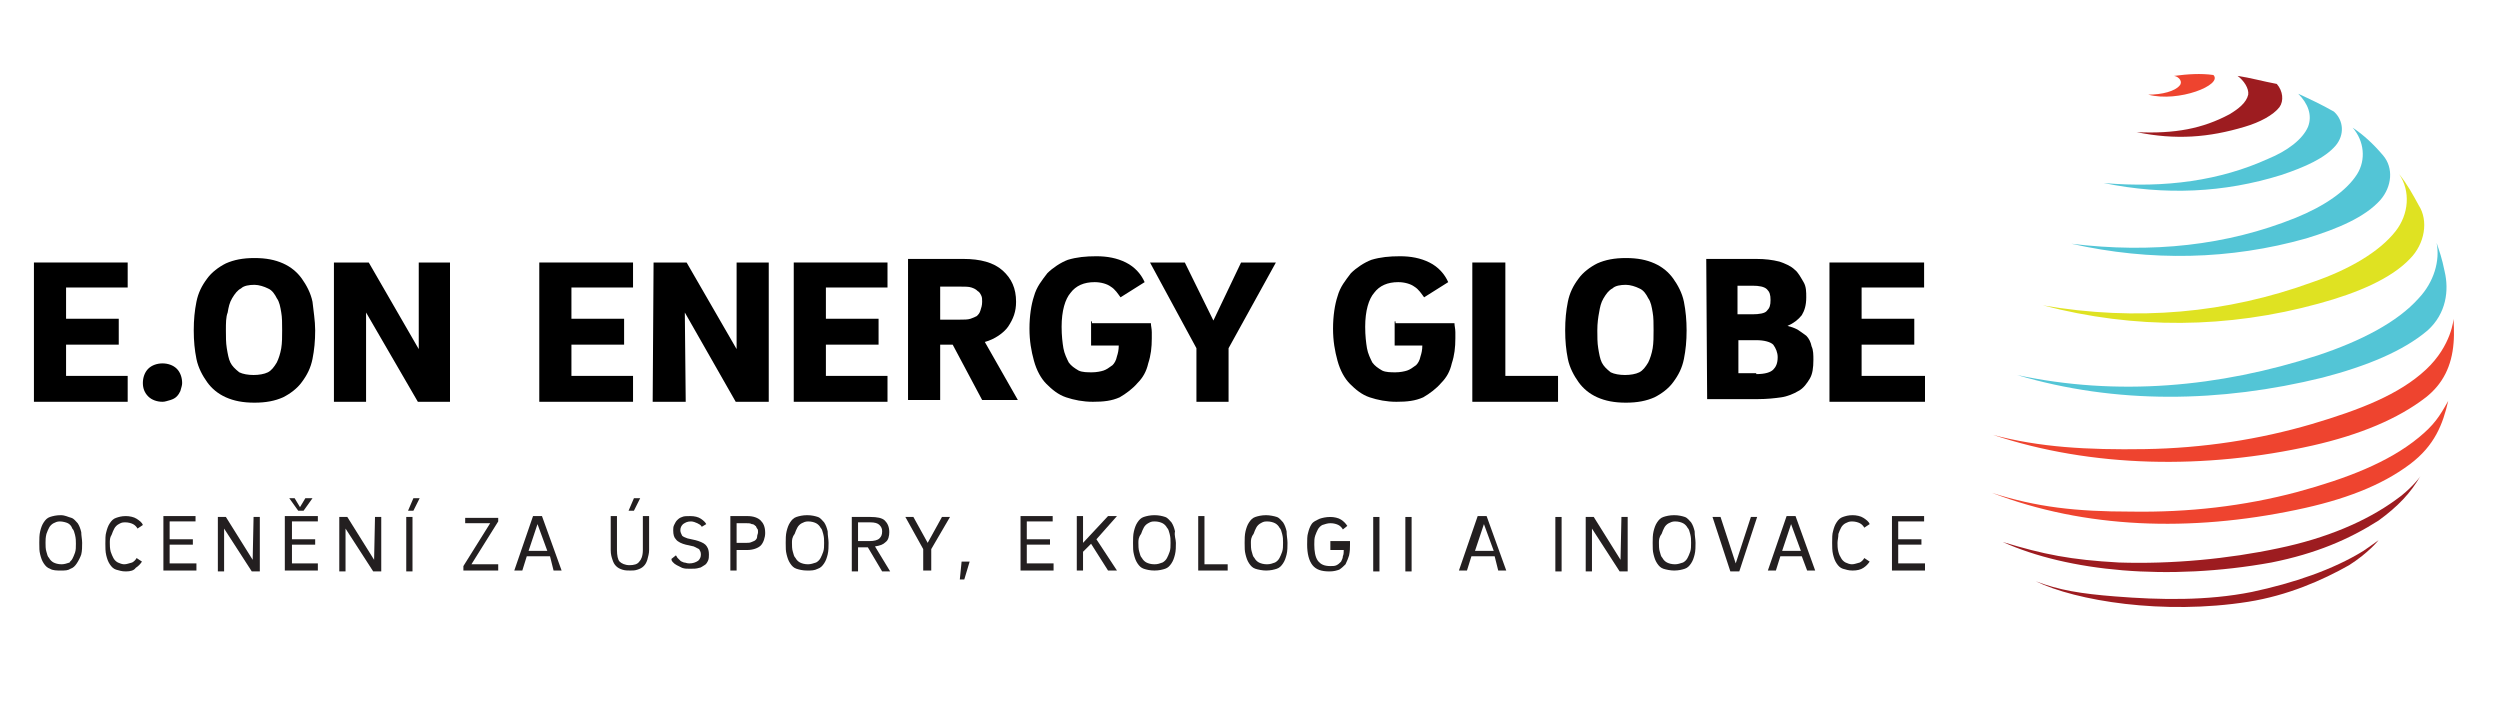 <?xml version="1.0" encoding="utf-8"?>
<!-- Generator: Adobe Illustrator 25.2.3, SVG Export Plug-In . SVG Version: 6.00 Build 0)  -->
<svg version="1.1" id="Vrstva_1" xmlns="http://www.w3.org/2000/svg" xmlns:xlink="http://www.w3.org/1999/xlink" x="0px" y="0px"
	 width="280px" height="80px" viewBox="0 0 280 80" style="enable-background:new 0 0 280 80;" xml:space="preserve">
<style type="text/css">
	.st0{fill:none;}
	.st1{fill:#231F20;}
	.st2{fill:#EE442F;}
	.st3{fill:#9D1C20;}
	.st4{fill:#53C5D6;}
	.st5{fill:#DFE222;}
</style>
<g>
	<rect id="canvas_background" x="2.7" y="6.5" class="st0" width="274.7" height="67"/>
</g>
<g>
	<g>
		<path class="st1" d="M9.2,60.8c0,0.4,0,0.9-0.1,1.3c-0.1,0.3-0.3,0.7-0.5,1c-0.2,0.3-0.4,0.5-0.7,0.6c-0.3,0.2-0.6,0.2-1.1,0.2
			c-0.4,0-0.9,0-1.2-0.2c-0.3-0.1-0.5-0.3-0.7-0.6s-0.3-0.6-0.4-1c-0.1-0.4-0.1-0.7-0.1-1.3c0-0.4,0-0.9,0.1-1.3
			c0.1-0.4,0.2-0.7,0.4-1c0.2-0.3,0.4-0.5,0.7-0.6c0.3-0.1,0.7-0.2,1.2-0.2S7.6,57.9,8,58c0.3,0.1,0.5,0.4,0.7,0.6
			c0.2,0.3,0.3,0.6,0.4,1C9.1,60,9.2,60.4,9.2,60.8z M5.1,60.8c0,0.3,0,0.7,0.1,1c0.1,0.3,0.1,0.5,0.3,0.7c0.1,0.2,0.3,0.4,0.5,0.5
			c0.2,0.1,0.5,0.2,0.9,0.2c0.3,0,0.6-0.1,0.9-0.2c0-0.1,0.2-0.2,0.3-0.4c0.1-0.2,0.2-0.4,0.3-0.7c0.1-0.3,0.1-0.6,0.1-1
			c0-0.3,0-0.6-0.1-1c-0.1-0.3-0.1-0.5-0.3-0.7c-0.1-0.3-0.3-0.5-0.5-0.6S7,58.4,6.7,58.4c-0.3,0-0.5,0.1-0.7,0.2
			c-0.2,0.1-0.4,0.3-0.5,0.5c-0.1,0.2-0.2,0.4-0.3,0.7C5.1,60.2,5.1,60.5,5.1,60.8z"/>
		<path class="st1" d="M12.3,60.8c0,0.3,0,0.6,0.1,1c0.1,0.3,0.2,0.5,0.3,0.7c0.1,0.2,0.3,0.4,0.5,0.5c0.2,0.1,0.5,0.2,0.7,0.2
			c0.3,0,0.5-0.1,0.9-0.2c0.2-0.1,0.4-0.3,0.5-0.5l0.6,0.4c-0.2,0.3-0.4,0.5-0.7,0.7C15,63.9,14.6,64,14.1,64s-0.7-0.1-1.1-0.2
			c-0.3-0.1-0.5-0.3-0.7-0.6c-0.2-0.3-0.3-0.6-0.4-1c-0.1-0.4-0.1-0.9-0.1-1.3c0-0.5,0-1,0.1-1.3c0.1-0.4,0.2-0.7,0.4-1
			c0.2-0.3,0.4-0.5,0.7-0.6c0.3-0.1,0.6-0.2,1.1-0.2c0.4,0,0.9,0.1,1.2,0.3c0.3,0.2,0.6,0.4,0.7,0.7l-0.6,0.4
			c-0.1-0.2-0.3-0.4-0.5-0.5s-0.5-0.2-0.9-0.2s-0.5,0.1-0.7,0.2c-0.2,0.1-0.4,0.3-0.5,0.5c-0.1,0.2-0.2,0.4-0.3,0.7
			C12.3,60.2,12.3,60.5,12.3,60.8z"/>
		<path class="st1" d="M22,63.2v0.7h-3.7v-6.1h3.6v0.6H19v2h2.6v0.6H19v2.1h3V63.2z"/>
		<path class="st1" d="M28.4,57.9h0.7v6.1h-0.9l-3.1-4.8v4.8h-0.7v-6.1h0.9l3,4.8L28.4,57.9z"/>
		<path class="st1" d="M35.6,63.2v0.7h-3.7v-6.1h3.7v0.6h-2.9v2h2.6v0.6h-2.6v2.1h2.9V63.2z M33.4,57.2l-1-1.4h0.6l0.6,1l0.6-1H35
			l-1,1.4H33.4z"/>
		<path class="st1" d="M42,57.9h0.7v6.1h-0.9l-3.1-4.8v4.8h-0.7v-6.1h0.9l3,4.8L42,57.9z"/>
		<path class="st1" d="M45.5,57.9h0.7v6.1h-0.7V57.9z M47,55.8l-0.7,1.4h-0.6l0.6-1.4H47z"/>
		<path class="st1" d="M55.8,58.4l-3,4.8h3v0.7h-3.9v-0.5l3-4.8h-2.8V58h3.7V58.4z"/>
		<path class="st1" d="M61.6,62.3H59l-0.5,1.6h-0.9l2.1-6.1h1l2.2,6.1h-0.9L61.6,62.3z M59.2,61.7h2.1l-1.1-3L59.2,61.7z"/>
		<path class="st1" d="M70.6,63.9c-0.3,0-0.6,0-0.9-0.1c-0.3-0.1-0.5-0.2-0.7-0.4c-0.2-0.2-0.3-0.4-0.4-0.7
			c-0.1-0.3-0.2-0.6-0.2-1.1v-3.8h0.7v3.8c0,0.6,0.1,1.1,0.3,1.3c0.2,0.2,0.6,0.4,1.1,0.4s0.9-0.1,1.1-0.4c0.2-0.2,0.4-0.6,0.4-1.3
			v-3.8h0.7v3.8c0,0.4-0.1,0.7-0.2,1.1c-0.1,0.3-0.2,0.5-0.4,0.7c-0.2,0.2-0.4,0.3-0.7,0.4S70.9,63.9,70.6,63.9z M71.7,55.8
			l-0.7,1.4h-0.6l0.6-1.4H71.7z"/>
		<path class="st1" d="M78.6,59c-0.1-0.2-0.3-0.3-0.5-0.4c-0.2-0.1-0.5-0.2-0.7-0.2c-0.4,0-0.6,0.1-0.9,0.3
			c-0.2,0.2-0.3,0.4-0.3,0.7c0,0.2,0.1,0.4,0.2,0.6c0.1,0.1,0.3,0.2,0.6,0.3l0.9,0.2c0.4,0.1,0.9,0.3,1.1,0.5
			c0.2,0.2,0.4,0.5,0.4,1.1c0,0.2,0,0.5-0.1,0.7s-0.2,0.4-0.4,0.5c-0.2,0.1-0.4,0.3-0.6,0.3c-0.3,0.1-0.6,0.1-1,0.1s-0.6,0-0.9-0.1
			c-0.2-0.1-0.4-0.2-0.6-0.3c-0.2-0.1-0.3-0.2-0.4-0.3c-0.1-0.1-0.2-0.2-0.2-0.4l0.5-0.4c0.1,0.1,0.1,0.2,0.2,0.3
			c0.1,0.1,0.2,0.2,0.3,0.3c0.1,0.1,0.2,0.1,0.4,0.2c0.2,0,0.3,0.1,0.6,0.1c0.4,0,0.7-0.1,1-0.3c0.2-0.2,0.3-0.4,0.3-0.7
			s-0.1-0.4-0.2-0.6c-0.2-0.1-0.4-0.2-0.6-0.3l-0.9-0.2c-0.4-0.1-0.9-0.3-1.1-0.6c-0.2-0.2-0.3-0.5-0.3-1c0-0.2,0-0.4,0.1-0.6
			c0.1-0.2,0.2-0.4,0.3-0.5c0.2-0.2,0.3-0.3,0.6-0.4c0.2-0.1,0.5-0.1,0.9-0.1c0.5,0,0.9,0.1,1.2,0.3s0.5,0.4,0.6,0.6L78.6,59z"/>
		<path class="st1" d="M82.5,61.5v2.4h-0.7v-6.1h1.9c0.7,0,1.2,0.2,1.5,0.5c0.3,0.3,0.5,0.7,0.5,1.4c0,0.5-0.2,1.1-0.5,1.4
			c-0.3,0.3-0.9,0.5-1.5,0.5h-1.2V61.5z M82.5,60.8h1.1c0.2,0,0.4,0,0.6-0.1c0.2-0.1,0.3-0.1,0.4-0.2c0.1-0.1,0.2-0.2,0.2-0.4
			s0.1-0.3,0.1-0.5s0-0.3-0.1-0.4c-0.1-0.1-0.1-0.3-0.2-0.3c-0.1-0.1-0.2-0.2-0.4-0.2c-0.2-0.1-0.3-0.1-0.6-0.1h-1.1V60.8z"/>
		<path class="st1" d="M92.8,60.8c0,0.4,0,0.9-0.1,1.3c-0.1,0.4-0.2,0.7-0.4,1c-0.2,0.3-0.4,0.5-0.7,0.6c-0.4,0.2-0.7,0.2-1.2,0.2
			s-0.9-0.1-1.2-0.2c-0.3-0.1-0.5-0.3-0.7-0.6c-0.2-0.3-0.3-0.6-0.4-1c-0.1-0.4-0.1-0.7-0.1-1.3c0-0.4,0-0.9,0.1-1.3
			c0.1-0.4,0.2-0.7,0.4-1c0.2-0.3,0.4-0.5,0.7-0.6c0.3-0.1,0.7-0.2,1.2-0.2s0.9,0.1,1.2,0.2c0.3,0.1,0.5,0.4,0.7,0.6
			c0.2,0.3,0.3,0.6,0.4,1C92.7,60,92.8,60.4,92.8,60.8z M88.7,60.8c0,0.3,0,0.7,0.1,1c0.1,0.3,0.1,0.5,0.3,0.7
			c0.1,0.2,0.3,0.4,0.5,0.5c0.2,0.1,0.5,0.2,0.9,0.2c0.3,0,0.6-0.1,0.9-0.2c0.2-0.1,0.4-0.3,0.5-0.5s0.2-0.4,0.3-0.7
			c0.1-0.3,0.1-0.6,0.1-1s0-0.6-0.1-1c-0.1-0.3-0.1-0.5-0.3-0.7c-0.1-0.2-0.3-0.4-0.5-0.5c-0.2-0.1-0.5-0.2-0.9-0.2
			c-0.3,0-0.5,0.1-0.7,0.2c-0.2,0.1-0.4,0.3-0.5,0.5s-0.2,0.4-0.3,0.7C88.7,60.2,88.7,60.5,88.7,60.8z"/>
		<path class="st1" d="M95.4,57.9h2.1c0.7,0,1.3,0.1,1.6,0.4c0.3,0.3,0.5,0.7,0.5,1.3c0,0.4-0.1,0.9-0.4,1.1
			c-0.3,0.3-0.6,0.4-1.2,0.5l1.7,2.8h-0.9l-1.6-2.7h-1.1v2.7h-0.7v-6.1H95.4z M98.8,59.5c0-0.3-0.1-0.5-0.3-0.7
			c-0.2-0.2-0.5-0.3-1.1-0.3h-1.3v2.1h1.3c0.5,0,0.9-0.1,1.1-0.3C98.7,60.1,98.8,59.9,98.8,59.5z"/>
		<path class="st1" d="M103.4,63.9v-2.4l-2-3.6h0.9l1.6,2.9l1.6-2.9h0.9l-2.1,3.6v2.4H103.4z"/>
		<path class="st1" d="M108,64.9h-0.5l0.2-2h0.9L108,64.9z"/>
		<path class="st1" d="M118,63.2v0.7h-3.7v-6.1h3.6v0.6h-2.9v2h2.6v0.6h-2.6v2.1h3V63.2z"/>
		<path class="st1" d="M121.3,61.8v2.1h-0.7v-6.1h0.7v3l2.8-3h1l-2.3,2.6l2.3,3.5h-1l-1.9-3L121.3,61.8z"/>
		<path class="st1" d="M131.7,60.8c0,0.4,0,0.9-0.1,1.3c-0.1,0.4-0.2,0.7-0.4,1c-0.2,0.3-0.4,0.5-0.7,0.6c-0.3,0.1-0.7,0.2-1.2,0.2
			s-0.9-0.1-1.2-0.2c-0.3-0.1-0.5-0.3-0.7-0.6c-0.2-0.3-0.3-0.6-0.4-1c-0.1-0.4-0.1-0.7-0.1-1.3c0-0.4,0-0.9,0.1-1.3
			c0.1-0.4,0.2-0.7,0.4-1c0.2-0.3,0.4-0.5,0.7-0.6c0.3-0.1,0.7-0.2,1.2-0.2s0.9,0.1,1.2,0.2c0.3,0.1,0.5,0.4,0.7,0.6
			c0.2,0.3,0.3,0.6,0.4,1C131.5,60,131.7,60.4,131.7,60.8z M127.5,60.8c0,0.3,0,0.7,0.1,1c0.1,0.3,0.1,0.5,0.3,0.7
			c0.1,0.2,0.3,0.4,0.5,0.5c0.2,0.1,0.5,0.2,0.9,0.2s0.6-0.1,0.9-0.2c0.2-0.1,0.4-0.3,0.5-0.5c0.1-0.2,0.2-0.4,0.3-0.7
			c0.1-0.3,0.1-0.6,0.1-1s0-0.6-0.1-1c-0.1-0.3-0.1-0.5-0.3-0.7c-0.1-0.2-0.3-0.4-0.5-0.5c-0.2-0.1-0.5-0.2-0.9-0.2
			s-0.5,0.1-0.7,0.2c-0.2,0.1-0.4,0.3-0.5,0.5c-0.1,0.2-0.2,0.4-0.3,0.7C127.5,60.2,127.5,60.5,127.5,60.8z"/>
		<path class="st1" d="M137.5,63.2v0.7h-3.3v-6.1h0.7v5.4h2.6V63.2z"/>
		<path class="st1" d="M144.2,60.8c0,0.4,0,0.9-0.1,1.3c-0.1,0.4-0.2,0.7-0.4,1c-0.2,0.3-0.4,0.5-0.7,0.6c-0.3,0.1-0.7,0.2-1.2,0.2
			c-0.4,0-0.9-0.1-1.2-0.2c-0.3-0.1-0.5-0.3-0.7-0.6s-0.3-0.6-0.4-1c-0.1-0.4-0.1-0.7-0.1-1.3c0-0.4,0-0.9,0.1-1.3
			c0.1-0.4,0.2-0.7,0.4-1c0.2-0.3,0.4-0.5,0.7-0.6c0.3-0.1,0.7-0.2,1.2-0.2c0.4,0,0.9,0.1,1.2,0.2c0.3,0.1,0.5,0.4,0.7,0.6
			c0.2,0.3,0.3,0.6,0.4,1C144.1,60,144.2,60.4,144.2,60.8z M140.1,60.8c0,0.3,0,0.7,0.1,1c0.1,0.3,0.1,0.5,0.3,0.7
			c0.1,0.2,0.3,0.4,0.5,0.5c0.2,0.1,0.5,0.2,0.9,0.2s0.6-0.1,0.9-0.2c0.2-0.1,0.4-0.3,0.5-0.5s0.2-0.4,0.3-0.7
			c0.1-0.3,0.1-0.6,0.1-1s0-0.6-0.1-1c-0.1-0.3-0.1-0.5-0.3-0.7c-0.1-0.2-0.3-0.4-0.5-0.5c-0.2-0.1-0.5-0.2-0.9-0.2
			s-0.5,0.1-0.7,0.2c-0.2,0.1-0.4,0.3-0.5,0.5s-0.2,0.4-0.3,0.7C140.1,60.2,140.1,60.5,140.1,60.8z"/>
		<path class="st1" d="M149,60.6h2.2c0,0.1,0,0.1,0,0.2c0,0.1,0,0.1,0,0.2c0,0.4,0,0.7-0.1,1.2c-0.1,0.3-0.2,0.6-0.4,1
			c-0.2,0.2-0.4,0.4-0.7,0.6c-0.3,0.1-0.6,0.2-1.1,0.2c-0.9,0-1.5-0.2-1.9-0.7s-0.6-1.3-0.6-2.3c0-0.5,0-1,0.1-1.3
			c0.1-0.4,0.2-0.7,0.4-1c0.2-0.3,0.5-0.4,0.9-0.6c0.3-0.1,0.7-0.2,1.2-0.2c0.4,0,0.9,0.1,1.2,0.3c0.3,0.2,0.5,0.4,0.7,0.7l-0.5,0.4
			c-0.1-0.2-0.3-0.4-0.5-0.5c-0.2-0.1-0.5-0.2-0.9-0.2c-0.3,0-0.6,0.1-0.9,0.2c-0.2,0.1-0.4,0.3-0.5,0.5s-0.2,0.4-0.3,0.7
			s-0.1,0.6-0.1,1c0,0.7,0.1,1.4,0.4,1.8c0.3,0.4,0.7,0.6,1.4,0.6c0.3,0,0.5,0,0.7-0.1c0.2-0.1,0.3-0.2,0.5-0.4
			c0.1-0.2,0.2-0.4,0.2-0.6c0.1-0.2,0.1-0.5,0.1-0.7H149V60.6z"/>
		<path class="st1" d="M153.8,57.9h0.7v6.1h-0.7V57.9z"/>
		<path class="st1" d="M157.4,57.9h0.7v6.1h-0.7V57.9z"/>
		<path class="st1" d="M167.4,62.3h-2.6l-0.5,1.6h-0.9l2.1-6.1h1l2.2,6.1h-0.9L167.4,62.3z M165.2,61.7h2.1l-1.1-3L165.2,61.7z"/>
		<path class="st1" d="M174.2,57.9h0.7v6.1h-0.7V57.9z"/>
		<path class="st1" d="M181.6,57.9h0.7v6.1h-0.9l-3.1-4.8v4.8h-0.7v-6.1h0.9l3,4.8L181.6,57.9z"/>
		<path class="st1" d="M189.9,60.8c0,0.4,0,0.9-0.1,1.3c-0.1,0.4-0.2,0.7-0.4,1c-0.2,0.3-0.4,0.5-0.7,0.6c-0.3,0.1-0.7,0.2-1.2,0.2
			c-0.4,0-0.9-0.1-1.2-0.2c-0.3-0.1-0.5-0.3-0.7-0.6c-0.2-0.3-0.3-0.6-0.4-1c-0.1-0.4-0.1-0.7-0.1-1.3c0-0.4,0-0.9,0.1-1.3
			c0.1-0.4,0.2-0.7,0.4-1c0.2-0.3,0.4-0.5,0.7-0.6c0.3-0.1,0.7-0.2,1.2-0.2s0.9,0.1,1.2,0.2c0.3,0.1,0.5,0.4,0.7,0.6
			c0.2,0.3,0.3,0.6,0.4,1C189.8,60,189.9,60.4,189.9,60.8z M185.8,60.8c0,0.3,0,0.7,0.1,1c0.1,0.3,0.1,0.5,0.3,0.7
			c0.1,0.2,0.3,0.4,0.5,0.5c0.2,0.1,0.5,0.2,0.9,0.2c0.3,0,0.6-0.1,0.9-0.2c0.2-0.1,0.4-0.3,0.5-0.5s0.2-0.4,0.3-0.7
			c0.1-0.3,0.1-0.6,0.1-1s0-0.6-0.1-1c-0.1-0.3-0.1-0.5-0.3-0.7c-0.1-0.2-0.3-0.4-0.5-0.5c-0.2-0.1-0.5-0.2-0.9-0.2
			c-0.3,0-0.5,0.1-0.7,0.2c-0.2,0.1-0.4,0.3-0.5,0.5s-0.2,0.4-0.3,0.7C185.8,60.2,185.8,60.5,185.8,60.8z"/>
		<path class="st1" d="M196.8,57.9l-2,6.1h-1l-2-6.1h0.9l1.7,5.2l1.7-5.2H196.8z"/>
		<path class="st1" d="M201.8,62.3h-2.4l-0.5,1.6H198l2.1-6.1h1l2.2,6.1h-0.9L201.8,62.3z M199.6,61.7h2.1l-1.1-3L199.6,61.7z"/>
		<path class="st1" d="M205.8,60.8c0,0.3,0,0.6,0.1,1s0.2,0.5,0.3,0.7s0.3,0.4,0.5,0.5c0.2,0.1,0.5,0.2,0.7,0.2
			c0.3,0,0.5-0.1,0.9-0.2c0.2-0.1,0.4-0.3,0.5-0.5l0.6,0.4c-0.2,0.3-0.4,0.5-0.7,0.7c-0.3,0.2-0.7,0.3-1.2,0.3s-0.7-0.1-1.1-0.2
			c-0.3-0.1-0.5-0.3-0.7-0.6c-0.2-0.3-0.3-0.6-0.4-1c-0.1-0.4-0.1-0.9-0.1-1.3c0-0.5,0-1,0.1-1.3c0.1-0.4,0.2-0.7,0.4-1
			c0.2-0.3,0.4-0.5,0.7-0.6c0.3-0.1,0.6-0.2,1.1-0.2c0.4,0,0.9,0.1,1.2,0.3c0.3,0.2,0.6,0.4,0.7,0.7l-0.6,0.4
			c-0.1-0.2-0.3-0.4-0.5-0.5c-0.2-0.1-0.5-0.2-0.9-0.2c-0.3,0-0.5,0.1-0.7,0.2c-0.2,0.1-0.4,0.3-0.5,0.5s-0.2,0.4-0.3,0.7
			C205.9,60.2,205.8,60.5,205.8,60.8z"/>
		<path class="st1" d="M215.6,63.2v0.7h-3.7v-6.1h3.6v0.6h-2.9v2h2.6v0.6h-2.6v2.1h3V63.2z"/>
	</g>
	<g>
		<polygon points="14.3,42.1 14.3,45 3.8,45 3.8,29.4 14.3,29.4 14.3,32.2 7.4,32.2 7.4,35.7 13.3,35.7 13.3,38.6 7.4,38.6 
			7.4,42.1 		"/>
		<g>
			<path d="M18.2,45c-0.6,0-1.2-0.2-1.6-0.6c-0.4-0.4-0.6-0.9-0.6-1.5c0-0.6,0.2-1.2,0.6-1.6c0.4-0.4,1-0.6,1.6-0.6s1.2,0.2,1.6,0.6
				c0.4,0.4,0.6,1,0.6,1.6c0,0.3-0.1,0.5-0.2,0.9c-0.1,0.2-0.2,0.4-0.4,0.6s-0.4,0.3-0.7,0.4C18.7,44.9,18.5,45,18.2,45"/>
			<path d="M25.3,37c0,0.7,0,1.4,0.1,2c0.1,0.6,0.2,1.2,0.4,1.6s0.5,0.7,1,1.1c0.4,0.2,1,0.3,1.6,0.3s1.2-0.1,1.6-0.3
				c0.4-0.2,0.7-0.6,1-1.1c0.2-0.4,0.4-1,0.5-1.6s0.1-1.3,0.1-2c0-0.7,0-1.5-0.1-2c-0.1-0.6-0.2-1.2-0.5-1.6c-0.2-0.4-0.5-0.9-1-1.1
				c-0.4-0.2-1-0.4-1.5-0.4c-0.6,0-1.2,0.1-1.5,0.4c-0.4,0.2-0.7,0.6-1,1.1s-0.4,1-0.5,1.6C25.3,35.5,25.3,36.2,25.3,37 M35.3,37
				c0,1.2-0.1,2.2-0.3,3.2c-0.2,1-0.6,1.8-1.2,2.6c-0.5,0.7-1.3,1.3-2.1,1.7c-0.9,0.4-1.9,0.6-3.2,0.6s-2.3-0.2-3.2-0.6
				c-0.9-0.4-1.6-1-2.1-1.7c-0.5-0.7-1-1.6-1.2-2.6c-0.2-1-0.3-2-0.3-3.2s0.1-2.2,0.3-3.2s0.6-1.8,1.2-2.6c0.5-0.7,1.3-1.3,2.1-1.7
				c0.9-0.4,1.9-0.6,3.2-0.6s2.3,0.2,3.2,0.6c0.9,0.4,1.6,1,2.1,1.7c0.5,0.7,1,1.6,1.2,2.6C35.1,34.8,35.3,35.9,35.3,37"/>
		</g>
		<polygon points="46.9,29.4 50.4,29.4 50.4,45 46.8,45 41,35 41,45 37.4,45 37.4,29.4 41.3,29.4 46.9,39.1 		"/>
		<polygon points="60.4,29.4 60.4,45 70.9,45 70.9,42.1 64,42.1 64,38.6 69.9,38.6 69.9,35.7 64,35.7 64,32.2 70.9,32.2 70.9,29.4 
					"/>
		<polygon points="82.5,29.4 86.1,29.4 86.1,45 82.4,45 76.7,35 76.8,45 73.1,45 73.2,29.4 76.9,29.4 82.5,39.1 		"/>
		<polygon points="99.4,42.1 99.4,45 88.9,45 88.9,29.4 99.4,29.4 99.4,32.2 92.5,32.2 92.5,35.7 98.4,35.7 98.4,38.6 92.5,38.6 
			92.5,42.1 		"/>
		<g>
			<path d="M110,33.8c0-0.3,0-0.5-0.1-0.7c-0.1-0.2-0.2-0.4-0.4-0.5c-0.2-0.2-0.4-0.3-0.7-0.4c-0.3-0.1-0.7-0.1-1.3-0.1h-2.2v3.7
				h2.2c0.5,0,0.9,0,1.2-0.1c0.3-0.1,0.5-0.2,0.7-0.3c0.2-0.2,0.3-0.3,0.4-0.6C109.9,34.5,110,34.2,110,33.8 M101.7,29h6.2
				c1.9,0,3.4,0.4,4.4,1.3s1.5,2,1.5,3.5c0,1.1-0.3,1.9-0.9,2.8c-0.5,0.7-1.5,1.4-2.6,1.7l3.7,6.5h-4l-3.3-6.2h-1.4v6.2h-3.6
				C101.7,44.8,101.7,29,101.7,29z"/>
			<path d="M122.3,36.2h6.6c0,0.3,0.1,0.6,0.1,1s0,0.6,0,0.7c0,1-0.1,1.9-0.4,2.8c-0.2,0.9-0.6,1.6-1.2,2.2c-0.5,0.6-1.3,1.2-2,1.6
				c-0.9,0.4-1.8,0.5-3,0.5c-1.1,0-2.1-0.2-3-0.5c-0.9-0.3-1.6-0.9-2.2-1.5c-0.6-0.6-1.1-1.5-1.4-2.6c-0.3-1.1-0.5-2.2-0.5-3.6
				s0.2-2.7,0.5-3.6c0.3-1.1,0.9-1.8,1.5-2.6c0.6-0.6,1.5-1.2,2.3-1.5c1-0.3,2-0.4,3.2-0.4s2.3,0.2,3.3,0.7c1,0.5,1.7,1.3,2.1,2.2
				l-2.7,1.7c-0.3-0.4-0.6-0.9-1.1-1.2c-0.4-0.3-1.1-0.5-1.8-0.5c-1.2,0-2.1,0.4-2.7,1.2c-0.6,0.7-1,2-1,3.8c0,1,0.1,1.8,0.2,2.4
				c0.1,0.6,0.4,1.2,0.6,1.6c0.3,0.4,0.6,0.6,1.1,0.9c0.4,0.2,1,0.2,1.5,0.2s1-0.1,1.3-0.2c0.3-0.1,0.6-0.3,1-0.6
				c0.2-0.2,0.4-0.5,0.5-1c0.1-0.3,0.2-0.7,0.2-1.2h-3.1v-2.7H122.3z"/>
		</g>
		<polygon points="134,45 134,39 128.8,29.4 132.7,29.4 135.9,35.9 139,29.4 142.9,29.4 137.6,39 137.6,45 		"/>
		<g>
			<path d="M156.3,36.2h6.6c0,0.3,0.1,0.6,0.1,1s0,0.6,0,0.7c0,1-0.1,1.9-0.4,2.8c-0.2,0.9-0.6,1.6-1.2,2.2c-0.5,0.6-1.3,1.2-2,1.6
				c-0.9,0.4-1.8,0.5-3,0.5c-1.1,0-2.1-0.2-3-0.5s-1.6-0.9-2.2-1.5c-0.6-0.6-1.1-1.5-1.4-2.6c-0.3-1.1-0.5-2.2-0.5-3.6
				s0.2-2.7,0.5-3.6c0.3-1.1,0.9-1.8,1.5-2.6c0.6-0.6,1.5-1.2,2.3-1.5c1-0.3,2-0.4,3.2-0.4s2.3,0.2,3.3,0.7c1,0.5,1.7,1.3,2.1,2.2
				l-2.7,1.7c-0.3-0.4-0.6-0.9-1.1-1.2c-0.4-0.3-1.1-0.5-1.8-0.5c-1.2,0-2.1,0.4-2.7,1.2c-0.6,0.7-1,2-1,3.8c0,1,0.1,1.8,0.2,2.4
				c0.1,0.6,0.4,1.2,0.6,1.6c0.3,0.4,0.6,0.6,1.1,0.9c0.4,0.2,1,0.2,1.5,0.2c0.5,0,1-0.1,1.3-0.2c0.3-0.1,0.6-0.3,1-0.6
				c0.2-0.2,0.4-0.5,0.5-1c0.1-0.3,0.2-0.7,0.2-1.2h-3.1v-2.7H156.3z"/>
		</g>
		<polygon points="174.5,42.1 174.5,45 164.9,45 164.9,29.4 168.6,29.4 168.6,42.1 		"/>
		<g>
			<path d="M178.9,37c0,0.7,0,1.4,0.1,2s0.2,1.2,0.4,1.6c0.2,0.4,0.5,0.7,1,1.1c0.4,0.2,1,0.3,1.6,0.3s1.2-0.1,1.6-0.3
				c0.4-0.2,0.7-0.6,1-1.1c0.2-0.4,0.4-1,0.5-1.6s0.1-1.3,0.1-2c0-0.7,0-1.5-0.1-2c-0.1-0.6-0.2-1.2-0.5-1.6c-0.2-0.4-0.5-0.9-1-1.1
				c-0.4-0.2-1-0.4-1.5-0.4c-0.6,0-1.2,0.1-1.5,0.4c-0.4,0.2-0.7,0.6-1,1.1s-0.4,1-0.5,1.6C179,35.5,178.9,36.2,178.9,37 M188.9,37
				c0,1.2-0.1,2.2-0.3,3.2c-0.2,1-0.6,1.8-1.2,2.6c-0.5,0.7-1.3,1.3-2.1,1.7c-0.9,0.4-1.9,0.6-3.2,0.6s-2.3-0.2-3.2-0.6
				c-0.9-0.4-1.6-1-2.1-1.7c-0.5-0.7-1-1.6-1.2-2.6c-0.2-1-0.3-2-0.3-3.2s0.1-2.2,0.3-3.2s0.6-1.8,1.2-2.6c0.5-0.7,1.3-1.3,2.1-1.7
				c0.9-0.4,1.9-0.6,3.2-0.6s2.3,0.2,3.2,0.6c0.9,0.4,1.6,1,2.1,1.7c0.5,0.7,1,1.6,1.2,2.6S188.9,35.9,188.9,37"/>
			<path d="M196.7,41.9c1,0,1.6-0.2,1.9-0.5s0.5-0.7,0.5-1.4c0-0.5-0.2-1-0.5-1.4c-0.3-0.3-1-0.5-1.9-0.5h-2v3.7h2V41.9z
				 M196.3,35.2c0.7,0,1.4-0.1,1.6-0.4c0.3-0.3,0.4-0.6,0.4-1.2s-0.1-0.9-0.4-1.2c-0.3-0.3-0.9-0.4-1.6-0.4h-1.7v3.2H196.3z
				 M191.1,29h5.6c1,0,1.8,0.1,2.6,0.3c0.6,0.2,1.3,0.5,1.7,0.9c0.4,0.3,0.7,0.9,1,1.4s0.3,1.1,0.3,1.7c0,0.9-0.2,1.5-0.5,2
				c-0.4,0.5-0.9,0.9-1.6,1.2c0.4,0.1,0.7,0.2,1.1,0.4c0.3,0.2,0.6,0.4,1,0.7c0.3,0.3,0.5,0.7,0.6,1.2c0.2,0.4,0.2,1,0.2,1.5
				c0,0.9-0.1,1.6-0.4,2.1c-0.3,0.5-0.7,1.1-1.3,1.4c-0.5,0.3-1.2,0.6-1.9,0.7c-0.7,0.1-1.6,0.2-2.6,0.2h-5.7L191.1,29L191.1,29z"/>
		</g>
		<polygon points="215.6,42.1 215.6,45 204.9,45 204.9,29.4 215.5,29.4 215.5,32.2 208.5,32.2 208.5,35.7 214.4,35.7 214.4,38.6 
			208.5,38.6 208.5,42.1 		"/>
	</g>
	<g>
		<path class="st2" d="M243.5,8.5c0.6,0.1,1,0.7,0.6,1.1c-0.5,0.6-1.9,1-3.5,1c3.4,0.9,8.4-1.1,7.3-2.2C246.5,8.2,245,8.3,243.5,8.5
			z"/>
		<path class="st3" d="M250.6,8.5c0.7,0.5,1.3,1.4,1.2,2.1c-0.2,0.9-1.1,1.6-2.1,2.2c-3,1.6-6.1,2.2-10.4,2
			c4.4,0.9,8.1,0.6,12.1-0.6c1.7-0.5,3.2-1.3,3.9-2.2c0.5-0.7,0.4-1.8-0.3-2.6C253.4,9.1,252,8.7,250.6,8.5z"/>
		<path class="st4" d="M257.4,10.5c1.1,1.1,1.6,2.4,1.1,3.7c-0.6,1.4-2.3,2.7-4.5,3.6c-5.3,2.4-11.4,3.3-18.4,2.7
			c6.9,1.4,13.5,1.1,19.9-0.9c2.7-0.9,4.9-1.9,6.1-3.3c1-1.2,0.9-2.8-0.2-3.8C260,11.7,258.7,11.1,257.4,10.5z"/>
		<path class="st4" d="M263.5,14.3c1.3,1.5,1.5,3.6,0.5,5.2c-1.2,1.9-3.7,3.6-6.9,4.9c-7.7,3.1-16.1,4-25.1,2.9
			c8.9,2,17.8,1.8,26.3-0.6c3.6-1.1,6.6-2.4,8.3-4.3c1.3-1.5,1.5-3.6,0.3-5C265.8,16.1,264.7,15.1,263.5,14.3z"/>
		<path class="st5" d="M268.7,19.5c1.3,1.9,1.1,4.5-0.4,6.4c-1.8,2.3-5.2,4.3-9.3,5.7c-9.6,3.5-19.7,4.4-30.2,2.6
			c10.3,2.7,20.7,2.6,30.9-0.2c4.4-1.2,8.1-2.8,10.2-5c1.7-1.7,2.1-4.3,1-6C270.3,21.9,269.6,20.6,268.7,19.5z"/>
		<path class="st4" d="M272.9,27.2c0.4,2-0.3,4.4-2,6.2c-2.4,2.7-6.5,4.8-11.3,6.4c-11.1,3.6-22.5,4.6-33.7,2.2
			c11.1,3.3,22.8,3.1,34.2,0.3c5-1.3,9.1-3,11.8-5.3c2.1-1.9,2.4-4.5,1.9-6.6C273.5,28.9,273.2,28.1,272.9,27.2
			C272.8,26.8,272.8,26.8,272.9,27.2z"/>
		<path class="st2" d="M274.8,35.7c0,0-0.2,3-3.1,5.7c-3,2.8-7.4,4.5-12.8,6.1c-5.8,1.7-12.1,2.7-18.7,2.8c-6.4,0.1-11.8-0.2-17-1.6
			c11.1,3.7,23.8,3.9,35.8,1.2c5.3-1.2,9.6-3,12.7-5.4c1.9-1.5,2.9-3.5,3.1-6.1C274.9,37.4,274.8,35.7,274.8,35.7z"/>
		<path class="st2" d="M270.9,49c-3.4,2.8-8.1,4.6-13.6,6.1c-6,1.6-12.2,2.3-18.6,2.2c-6.2,0-10.6-0.5-15.6-2.1
			c10.4,4,22.2,4.4,34.1,1.9c5.3-1.1,9.5-2.7,12.7-5.1c2.8-2.1,3.7-4.5,4.3-7.1C273.2,46.7,272.6,47.6,270.9,49z"/>
		<path class="st3" d="M255.2,61.4c-5.6,1.2-12,1.8-17.9,1.6c-5.4-0.3-8.4-0.9-13-2.3c7.3,3.3,18.5,4.4,30.1,2.3c5-1,8.7-2.6,12-4.7
			c2.2-1.6,3.6-3.1,4.7-5c-0.1,0.2-1.2,1.6-2.8,2.7C265,58.4,260.5,60.3,255.2,61.4z"/>
		<path class="st3" d="M264.7,61.7c-3.4,2.1-7.8,3.6-12.5,4.6c-5,1-10.3,0.9-15.3,0.5c-3.8-0.3-6.3-0.7-8.9-1.7
			c4.5,2.2,14.3,3.8,23.8,2.3c4.4-0.7,8.3-2.4,11.3-4.1c2.2-1.4,3.3-2.8,3.3-2.8S265.3,61.3,264.7,61.7z"/>
	</g>
</g>
</svg>
